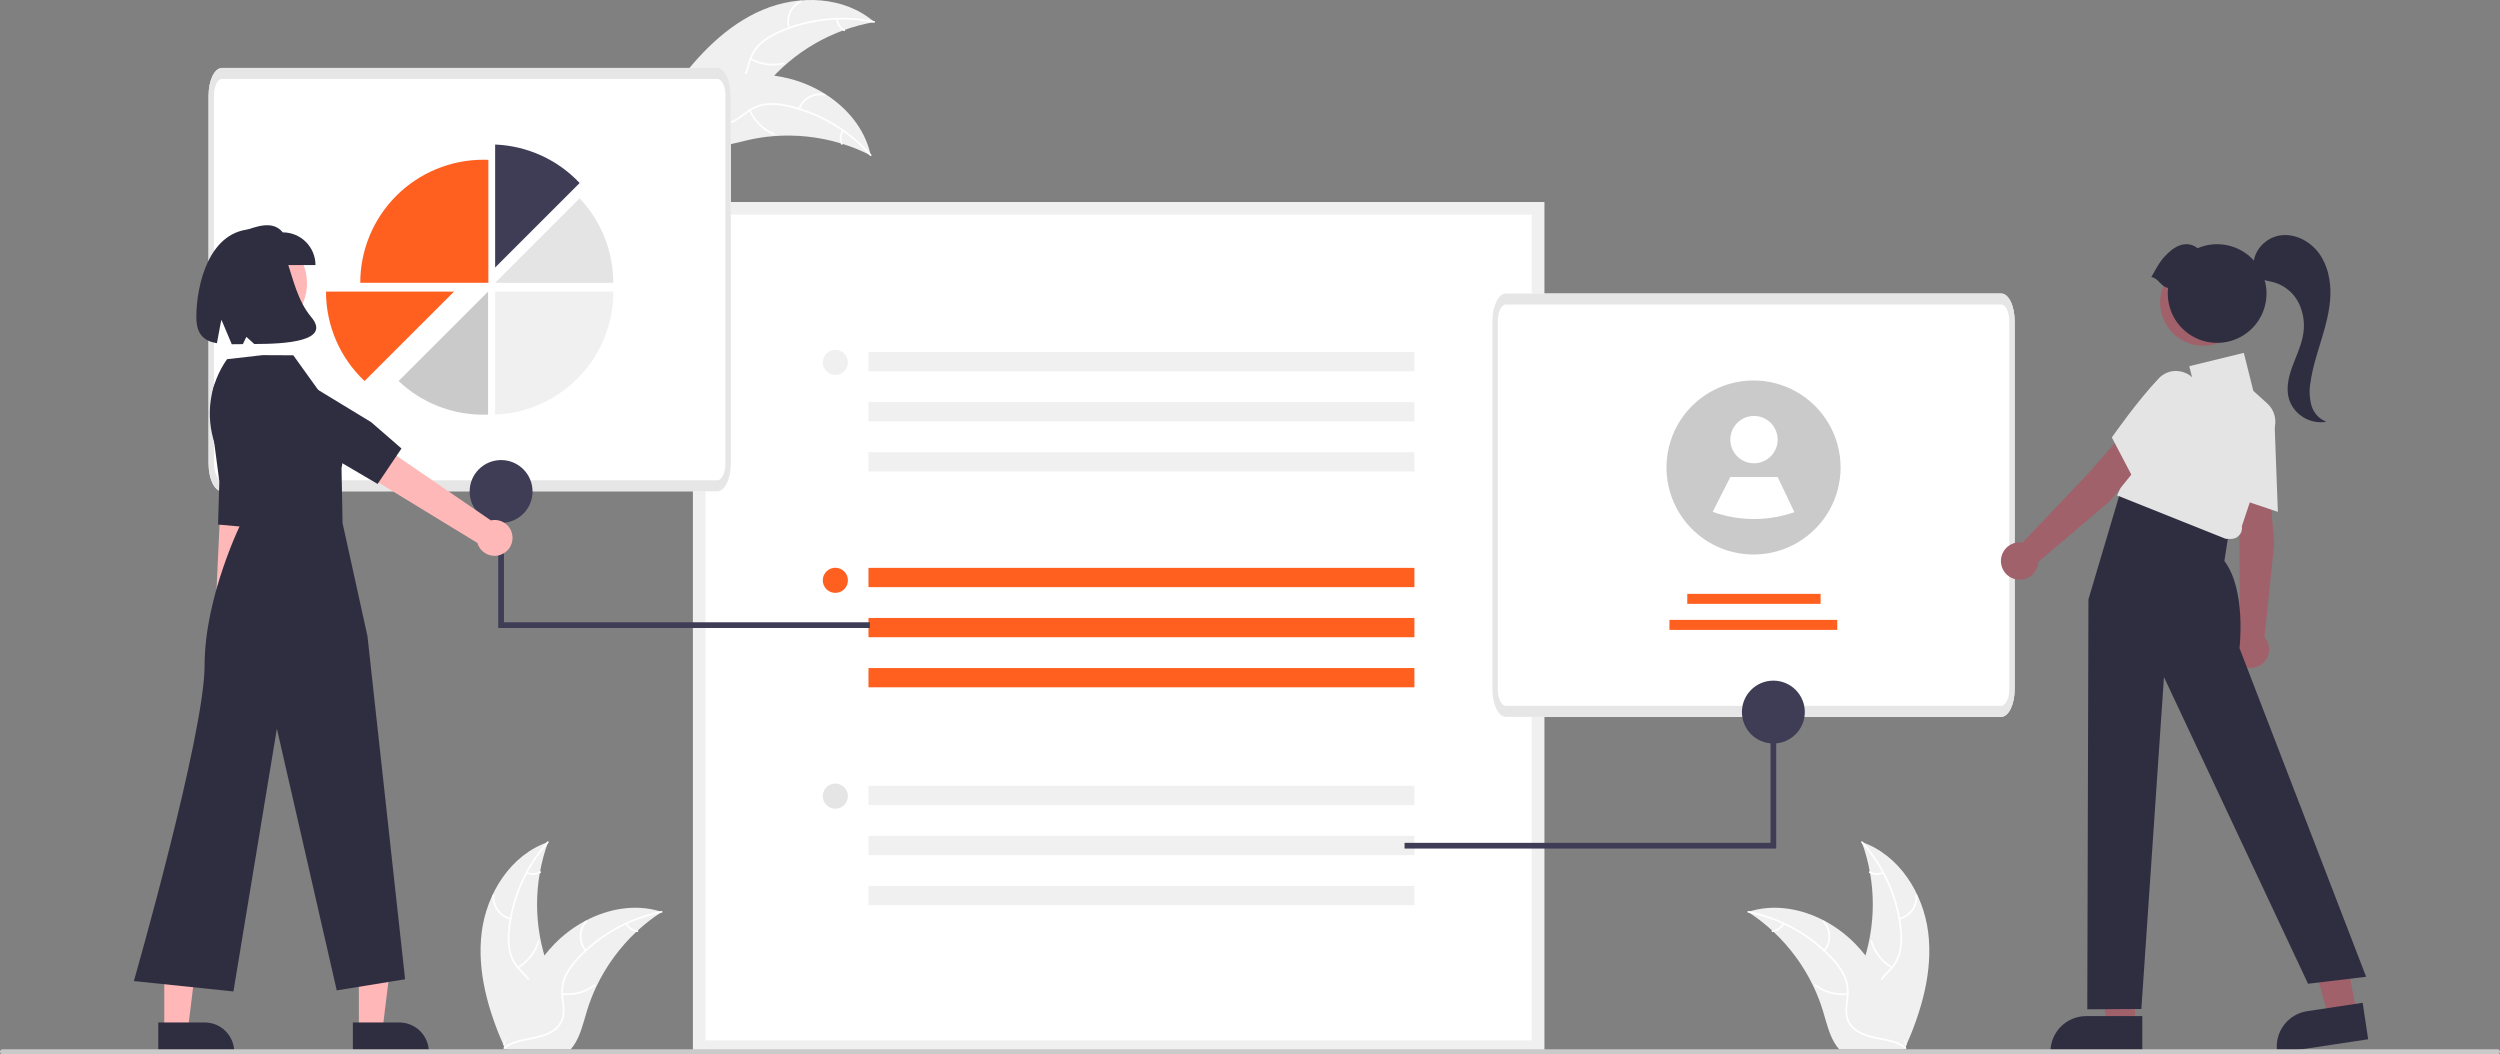 <svg width="562" height="237" viewBox="0 0 562 237" fill="none" xmlns="http://www.w3.org/2000/svg">
<rect x="0" y="0" width="562" height="237" fill="#808080" stroke="none"/>
<g clip-path="url(#clip0_145_978)">
<path d="M171.468 2.205C179.63 -1.25 189.86 -0.87 196.537 4.956C187.044 6.623 178.448 11.594 172.269 18.987C169.896 21.847 167.555 25.275 163.906 25.985C161.636 26.426 159.264 25.666 157.326 24.405C155.388 23.143 153.81 21.412 152.255 19.7L151.714 19.499C156.932 12.338 163.307 5.66 171.468 2.205Z" fill="#F0F0F0"/>
<path d="M196.435 5.111C189.252 3.623 181.782 4.436 175.087 7.433C173.634 8.053 172.288 8.897 171.099 9.936C169.973 10.985 169.148 12.317 168.711 13.792C168.275 15.16 167.989 16.609 167.228 17.847C166.83 18.475 166.303 19.011 165.682 19.421C165.062 19.831 164.361 20.106 163.627 20.226C161.806 20.574 159.968 20.247 158.182 19.865C156.199 19.441 154.146 18.969 152.13 19.466C151.886 19.527 151.806 19.144 152.05 19.084C155.557 18.218 158.95 20.146 162.459 19.973C164.096 19.891 165.719 19.316 166.7 17.938C167.557 16.733 167.855 15.239 168.283 13.85C168.689 12.405 169.442 11.08 170.478 9.993C171.61 8.897 172.922 8.002 174.355 7.346C177.558 5.817 180.982 4.802 184.501 4.336C188.514 3.783 192.592 3.919 196.559 4.741C196.805 4.792 196.679 5.162 196.435 5.111Z" fill="white"/>
<path d="M177.186 6.341C176.835 5.15 176.919 3.873 177.424 2.738C177.928 1.604 178.819 0.685 179.939 0.147C180.165 0.039 180.344 0.386 180.117 0.494C179.074 0.994 178.244 1.849 177.776 2.907C177.309 3.964 177.235 5.154 177.568 6.261C177.64 6.502 177.257 6.58 177.186 6.341Z" fill="white"/>
<path d="M168.84 13.069C171.058 14.305 173.661 14.658 176.129 14.061C176.373 14.001 176.452 14.383 176.208 14.443C173.639 15.06 170.932 14.686 168.626 13.396C168.406 13.273 168.622 12.947 168.84 13.069Z" fill="white"/>
<path d="M188.375 4.281C188.414 4.77 188.575 5.242 188.842 5.654C189.109 6.066 189.474 6.405 189.904 6.64C190.126 6.761 189.91 7.087 189.69 6.967C189.216 6.704 188.813 6.329 188.517 5.875C188.221 5.421 188.041 4.901 187.992 4.361C187.983 4.31 187.994 4.258 188.022 4.215C188.05 4.173 188.094 4.142 188.144 4.13C188.194 4.12 188.247 4.13 188.29 4.158C188.334 4.186 188.364 4.231 188.375 4.281Z" fill="white"/>
<path d="M195.738 34.94C195.598 34.869 195.458 34.798 195.315 34.728C193.425 33.781 191.461 32.989 189.443 32.359C189.287 32.308 189.129 32.259 188.973 32.212C184.094 30.748 178.986 30.202 173.908 30.601C171.887 30.762 169.882 31.076 167.909 31.541C165.184 32.184 162.281 33.097 159.583 32.81C159.301 32.784 159.021 32.739 158.745 32.678L151.511 20.175C151.508 20.138 151.503 20.103 151.501 20.066L151.189 19.58C151.29 19.549 151.394 19.519 151.494 19.488C151.552 19.47 151.612 19.454 151.67 19.436C151.709 19.425 151.748 19.413 151.783 19.401C151.796 19.397 151.809 19.393 151.819 19.391C151.854 19.379 151.887 19.371 151.919 19.36C152.503 19.19 153.088 19.024 153.676 18.862C153.679 18.861 153.679 18.861 153.683 18.862C158.151 17.583 162.755 16.838 167.398 16.644C167.536 16.64 167.678 16.634 167.82 16.636C169.897 16.588 171.975 16.71 174.032 17C175.158 17.162 176.275 17.382 177.379 17.657C180.23 18.375 182.951 19.536 185.441 21.098C190.404 24.213 194.315 28.88 195.641 34.509C195.675 34.653 195.707 34.795 195.738 34.94Z" fill="#F0F0F0"/>
<path d="M195.563 35.004C190.724 29.493 184.271 25.646 177.119 24.01C175.586 23.631 174.003 23.495 172.427 23.609C170.896 23.769 169.436 24.336 168.198 25.25C167.027 26.081 165.925 27.065 164.572 27.596C163.876 27.857 163.132 27.969 162.389 27.923C161.647 27.877 160.923 27.674 160.264 27.328C158.6 26.51 157.33 25.143 156.134 23.763C154.806 22.231 153.451 20.618 151.542 19.802C151.31 19.704 151.477 19.351 151.708 19.449C155.03 20.869 156.577 24.45 159.484 26.423C160.84 27.343 162.482 27.861 164.095 27.351C165.506 26.904 166.643 25.89 167.822 25.04C169.016 24.129 170.415 23.525 171.897 23.28C173.462 23.087 175.048 23.162 176.587 23.5C180.066 24.207 183.411 25.457 186.501 27.203C190.039 29.177 193.213 31.74 195.886 34.783C196.051 34.972 195.728 35.191 195.563 35.004Z" fill="white"/>
<path d="M179.453 24.402C179.891 23.24 180.727 22.271 181.813 21.669C182.899 21.066 184.164 20.869 185.382 21.113C185.628 21.163 185.562 21.548 185.315 21.498C184.182 21.269 183.003 21.452 181.993 22.015C180.983 22.578 180.207 23.484 179.806 24.568C179.719 24.804 179.366 24.636 179.453 24.402Z" fill="white"/>
<path d="M168.737 24.751C169.764 27.072 171.629 28.921 173.959 29.929C174.19 30.029 174.023 30.382 173.792 30.282C171.369 29.229 169.433 27.301 168.369 24.883C168.268 24.653 168.636 24.522 168.737 24.751Z" fill="white"/>
<path d="M189.628 29.491C189.365 29.905 189.209 30.379 189.174 30.868C189.139 31.358 189.226 31.848 189.428 32.295C189.532 32.525 189.164 32.655 189.06 32.427C188.84 31.932 188.744 31.39 188.781 30.849C188.819 30.308 188.988 29.785 189.274 29.325C189.298 29.279 189.337 29.244 189.386 29.227C189.434 29.209 189.487 29.211 189.534 29.231C189.581 29.253 189.617 29.293 189.634 29.342C189.652 29.391 189.649 29.444 189.628 29.491Z" fill="white"/>
<path d="M479.955 230.508H473.551L470.504 205.815L479.956 205.815L479.955 230.508Z" fill="#A0616A"/>
<path d="M481.588 236.713L460.938 236.712V236.451C460.938 234.321 461.785 232.277 463.292 230.77C464.799 229.264 466.844 228.417 468.975 228.417L481.589 228.418L481.588 236.713Z" fill="#2F2E41"/>
<path d="M529.822 227.736L523.489 228.693L516.784 204.733L525.086 203.321L529.822 227.736Z" fill="#A0616A"/>
<path d="M532.365 233.628L511.947 236.713L511.908 236.455C511.589 234.348 512.121 232.201 513.386 230.486C514.651 228.771 516.546 227.629 518.654 227.31L531.125 225.426L532.365 233.628Z" fill="#2F2E41"/>
<path d="M347.144 236.713H155.775V45.425H347.144V236.713Z" fill="white"/>
<path d="M347.144 236.713H155.775V45.425H347.144V236.713ZM158.603 233.887H344.316V48.251H158.603V233.887Z" fill="#F0F0F0"/>
<path d="M317.963 127.657H195.232V131.988H317.963V127.657Z" fill="#FF6020"/>
<path d="M317.963 138.917H195.232V143.248H317.963V138.917Z" fill="#FF6020"/>
<path d="M317.963 150.177H195.232V154.507H317.963V150.177Z" fill="#FF6020"/>
<path d="M187.783 133.283C189.345 133.283 190.611 132.018 190.611 130.457C190.611 128.896 189.345 127.631 187.783 127.631C186.222 127.631 184.956 128.896 184.956 130.457C184.956 132.018 186.222 133.283 187.783 133.283Z" fill="#FF6020"/>
<path d="M317.963 79.14H195.232V83.471H317.963V79.14Z" fill="#F0F0F0"/>
<path d="M317.963 90.399H195.232V94.73H317.963V90.399Z" fill="#F0F0F0"/>
<path d="M317.963 101.659H195.232V105.99H317.963V101.659Z" fill="#F0F0F0"/>
<path d="M187.783 84.295C189.345 84.295 190.611 83.029 190.611 81.469C190.611 79.908 189.345 78.642 187.783 78.642C186.222 78.642 184.956 79.908 184.956 81.469C184.956 83.029 186.222 84.295 187.783 84.295Z" fill="#F0F0F0"/>
<path d="M317.963 176.646H195.232V180.977H317.963V176.646Z" fill="#F0F0F0"/>
<path d="M317.963 187.906H195.232V192.236H317.963V187.906Z" fill="#F0F0F0"/>
<path d="M317.963 199.165H195.232V203.496H317.963V199.165Z" fill="#F0F0F0"/>
<path d="M187.783 181.801C189.345 181.801 190.611 180.536 190.611 178.975C190.611 177.414 189.345 176.148 187.783 176.148C186.222 176.148 184.956 177.414 184.956 178.975C184.956 180.536 186.222 181.801 187.783 181.801Z" fill="#E5E5E5"/>
<path d="M449.869 161.148H338.521C336.853 161.144 335.501 158.38 335.499 154.967V72.165C335.499 68.753 336.853 65.989 338.521 65.984H449.869C451.537 65.988 452.889 68.752 452.891 72.165V154.966C452.889 158.379 451.535 161.144 449.869 161.148Z" fill="white"/>
<path d="M449.869 161.148H338.521C336.853 161.144 335.501 158.38 335.499 154.967V72.165C335.499 68.753 336.853 65.989 338.521 65.984H449.869C451.537 65.988 452.889 68.752 452.891 72.165V154.966C452.889 158.379 451.535 161.144 449.869 161.148ZM338.521 68.456C337.52 68.456 336.709 70.118 336.708 72.165V154.966C336.708 157.014 337.52 158.673 338.521 158.675H449.869C450.87 158.675 451.681 157.014 451.683 154.966V72.165C451.683 70.118 450.87 68.458 449.869 68.456L338.521 68.456Z" fill="#E6E6E6"/>
<path d="M409.271 133.499H379.299V135.75H409.271V133.499Z" fill="#FF6020"/>
<path d="M413.009 139.35H375.289V141.601H413.009V139.35Z" fill="#FF6020"/>
<path d="M413.766 105.093C413.764 108.477 412.885 111.803 411.213 114.747C409.542 117.69 407.135 120.149 404.229 121.885C401.322 123.621 398.015 124.573 394.63 124.65C391.245 124.726 387.898 123.923 384.916 122.321L384.912 122.317C381.866 120.676 379.31 118.258 377.503 115.309C375.696 112.359 374.704 108.984 374.628 105.526C374.551 102.069 375.393 98.653 377.068 95.626C378.742 92.6 381.189 90.071 384.16 88.298C387.13 86.525 390.518 85.57 393.977 85.532C397.437 85.494 400.845 86.373 403.854 88.08C406.863 89.787 409.366 92.26 411.107 95.249C412.848 98.238 413.765 101.634 413.766 105.093Z" fill="#CACACA"/>
<path d="M394.295 104.143C397.233 104.143 399.615 101.762 399.615 98.825C399.615 95.888 397.233 93.507 394.295 93.507C391.356 93.507 388.975 95.888 388.975 98.825C388.975 101.762 391.356 104.143 394.295 104.143Z" fill="white"/>
<path d="M403.379 115.131C397.432 117.218 390.947 117.193 385.016 115.06L385.012 115.057L388.975 107.237H399.615L403.379 115.131Z" fill="white"/>
<path d="M315.748 190.756H399.296V154.138H398.01V189.471H315.748V190.756Z" fill="#3F3D56"/>
<path d="M398.653 167.138C402.558 167.138 405.723 163.974 405.723 160.072C405.723 156.169 402.558 153.005 398.653 153.005C394.749 153.005 391.584 156.169 391.584 160.072C391.584 163.974 394.749 167.138 398.653 167.138Z" fill="#3F3D56"/>
<path d="M161.26 110.438H49.912C48.244 110.433 46.892 107.669 46.89 104.256V21.454C46.89 18.042 48.244 15.278 49.912 15.273H161.26C162.928 15.277 164.28 18.041 164.282 21.454V104.256C164.28 107.668 162.926 110.433 161.26 110.438Z" fill="white"/>
<path d="M161.26 110.438H49.912C48.244 110.433 46.892 107.669 46.89 104.256V21.454C46.89 18.042 48.244 15.278 49.912 15.273H161.26C162.928 15.277 164.28 18.041 164.282 21.454V104.256C164.28 107.668 162.926 110.433 161.26 110.438ZM49.912 17.745C48.911 17.745 48.1 19.407 48.098 21.454V104.255C48.098 106.303 48.911 107.962 49.912 107.964H161.26C162.261 107.964 163.072 106.303 163.073 104.255V21.454C163.073 19.407 162.261 17.747 161.26 17.745L49.912 17.745Z" fill="#E6E6E6"/>
<path d="M130.304 41.141C125.35 35.882 118.529 32.777 111.308 32.492V60.13L130.304 41.141Z" fill="#3F3D56"/>
<path d="M130.304 44.582L111.308 63.571H137.856C137.866 56.508 135.162 49.711 130.304 44.582Z" fill="#E4E4E4"/>
<path d="M137.885 65.557C137.886 67.279 137.727 68.998 137.409 70.691C137.384 70.825 137.358 70.958 137.331 71.091C136.731 74.044 135.649 76.879 134.128 79.48C134.047 79.62 133.964 79.759 133.88 79.896V79.897C132.381 82.363 130.506 84.58 128.323 86.469C128.215 86.563 128.107 86.656 127.998 86.748C123.307 90.693 117.433 92.961 111.308 93.194V65.557H137.885Z" fill="#F0F0F0"/>
<path d="M108.622 93.219C108.99 93.219 109.355 93.209 109.719 93.195V65.556L89.61 85.656C94.743 90.521 101.549 93.228 108.622 93.219Z" fill="#CACACA"/>
<path d="M108.659 35.908C105.025 35.908 101.427 36.624 98.069 38.014C94.711 39.404 91.661 41.442 89.091 44.01C86.521 46.579 84.483 49.629 83.092 52.985C81.701 56.341 80.985 59.938 80.985 63.571H109.785V35.933C109.411 35.918 109.037 35.908 108.659 35.908Z" fill="#FF6020"/>
<path d="M102.058 65.557L96.239 71.373L96.049 71.563L96.045 71.567L90.971 76.637L90.778 76.83L85.296 82.309L85.103 82.502V82.504L81.949 85.656C79.209 83.074 77.028 79.958 75.538 76.502C74.048 73.045 73.282 69.32 73.286 65.557H102.058Z" fill="#FF6020"/>
<path d="M195.551 141.172H112.004V104.554H113.289V139.887H195.551V141.172Z" fill="#3F3D56"/>
<path d="M112.647 117.554C116.551 117.554 119.716 114.39 119.716 110.488C119.716 106.585 116.551 103.421 112.647 103.421C108.742 103.421 105.577 106.585 105.577 110.488C105.577 114.39 108.742 117.554 112.647 117.554Z" fill="#3F3D56"/>
<path d="M510.076 108.137L502.965 109.999L503.438 121.523L503.496 142.505C502.796 142.989 502.259 143.675 501.957 144.471C501.654 145.267 501.601 146.136 501.803 146.963C502.006 147.79 502.455 148.536 503.091 149.103C503.727 149.669 504.52 150.029 505.365 150.136C506.21 150.242 507.068 150.089 507.824 149.697C508.58 149.306 509.2 148.694 509.601 147.943C510.002 147.191 510.165 146.336 510.069 145.49C509.973 144.644 509.623 143.847 509.064 143.204L511.249 122.146L510.076 108.137Z" fill="#A0616A"/>
<path d="M512.066 115.066L501.672 111.567L501.647 111.411C501.632 111.312 500.107 101.472 500.126 94.721C500.105 93.969 500.249 93.222 500.547 92.531C500.845 91.84 501.29 91.222 501.851 90.721C502.632 90.009 503.603 89.54 504.647 89.373C505.691 89.205 506.761 89.345 507.725 89.777C508.756 90.202 509.643 90.914 510.279 91.829C510.915 92.744 511.275 93.823 511.314 94.937L512.066 115.066Z" fill="#E4E4E4"/>
<path d="M492.728 114.101L476.831 109.987L469.482 134.727L469.221 226.891L481.378 226.815L486.46 152.22L518.848 221.147L531.908 219.58L503.438 145.692C503.438 145.692 505.005 132.638 500.042 126.111L501.087 119.323L492.728 114.101Z" fill="#2F2E41"/>
<path d="M501.557 121.15L500.354 121.131L475.923 111.37L487.611 85.349L493.16 86.357L492.15 82.318L504.411 79.322L506.545 87.852L509.693 90.712C510.485 91.433 511.052 92.369 511.323 93.405C511.594 94.442 511.558 95.535 511.219 96.551L503.967 118.297C504.027 118.648 504.009 119.007 503.916 119.35C503.822 119.693 503.655 120.011 503.425 120.283C503.196 120.555 502.909 120.773 502.587 120.923C502.264 121.073 501.913 121.15 501.557 121.15Z" fill="#E4E4E4"/>
<path d="M483.185 101.666L476.757 98.1L469.132 106.756L454.669 121.962C453.828 121.828 452.965 121.953 452.197 122.32C451.428 122.686 450.788 123.277 450.363 124.015C449.938 124.753 449.746 125.602 449.814 126.451C449.882 127.3 450.207 128.108 450.744 128.768C451.282 129.429 452.007 129.911 452.824 130.15C453.642 130.39 454.513 130.375 455.322 130.109C456.131 129.843 456.84 129.338 457.356 128.66C457.872 127.982 458.169 127.164 458.209 126.314L474.348 112.602L483.185 101.666Z" fill="#A0616A"/>
<path d="M479.832 108.049L474.738 98.34L474.829 98.21C474.886 98.128 480.587 89.962 485.267 85.096C485.772 84.538 486.393 84.097 487.086 83.803C487.779 83.51 488.527 83.371 489.279 83.396C490.336 83.421 491.362 83.754 492.233 84.353C493.103 84.953 493.779 85.793 494.178 86.771C494.63 87.79 494.778 88.918 494.605 90.018C494.433 91.119 493.946 92.147 493.205 92.979L479.832 108.049Z" fill="#E4E4E4"/>
<path d="M495.34 77.735C500.72 77.735 505.082 73.375 505.082 67.997C505.082 62.619 500.72 58.259 495.34 58.259C489.959 58.259 485.598 62.619 485.598 67.997C485.598 73.375 489.959 77.735 495.34 77.735Z" fill="#A0616A"/>
<path d="M483.616 62.287C485.254 59.355 485.881 58.131 487.994 56.348C489.861 54.771 492.159 54.308 494.012 55.802C496.205 54.855 498.644 54.641 500.968 55.19C503.292 55.739 505.377 57.023 506.913 58.852C508.449 60.679 509.354 62.954 509.493 65.337C509.633 67.72 509 70.085 507.688 72.079C506.376 74.074 504.456 75.593 502.212 76.41C499.968 77.227 497.52 77.298 495.232 76.614C492.944 75.929 490.938 74.525 489.512 72.611C488.086 70.696 487.316 68.372 487.316 65.985C487.318 65.566 487.343 65.147 487.392 64.731C485.781 64.505 485.227 62.513 483.616 62.287Z" fill="#2F2E41"/>
<path d="M52.757 147.418C53.215 147.142 53.608 146.77 53.907 146.326C54.206 145.883 54.404 145.379 54.487 144.851C54.57 144.322 54.536 143.782 54.388 143.268C54.239 142.755 53.98 142.279 53.628 141.877L58.384 94.171L50.443 94.698L48.243 141.673C47.605 142.309 47.222 143.157 47.168 144.055C47.113 144.954 47.391 145.842 47.947 146.55C48.503 147.258 49.3 147.737 50.187 147.897C51.073 148.057 51.988 147.887 52.757 147.418Z" fill="#FFB8B8"/>
<path d="M47.226 92.404L49.308 108.222L49.019 117.916L57.753 118.715L59.504 110.652L60.468 89.307C60.541 87.697 60 86.119 58.955 84.891C57.911 83.664 56.439 82.878 54.838 82.692C53.176 82.499 51.505 82.966 50.186 83.994C48.866 85.021 48.003 86.526 47.784 88.184L47.226 92.404Z" fill="#2F2E41"/>
<path d="M80.675 231.579H85.973L88.493 211.152H80.674L80.675 231.579Z" fill="#FFB7B7"/>
<path d="M79.323 229.851L89.757 229.85C91.521 229.85 93.213 230.55 94.46 231.797C95.707 233.043 96.407 234.734 96.407 236.497V236.713L79.324 236.713L79.323 229.851Z" fill="#2F2E41"/>
<path d="M36.926 231.579H42.224L44.744 211.152H36.925L36.926 231.579Z" fill="#FFB7B7"/>
<path d="M35.574 229.851L46.008 229.85C47.772 229.85 49.464 230.55 50.711 231.797C51.958 233.043 52.658 234.734 52.658 236.497V236.713L35.575 236.713L35.574 229.851Z" fill="#2F2E41"/>
<path d="M57.529 75.173C63.873 75.173 69.016 70.032 69.016 63.691C69.016 57.349 63.873 52.208 57.529 52.208C51.185 52.208 46.042 57.349 46.042 63.691C46.042 70.032 51.185 75.173 57.529 75.173Z" fill="#FFB8B8"/>
<path d="M59.013 79.835L51.041 80.745C49.103 83.493 47.846 86.663 47.374 89.992C46.903 93.321 47.23 96.715 48.329 99.893L54.344 117.287C54.344 117.287 45.994 134.019 45.994 149.555C45.994 165.09 30.092 220.543 30.092 220.543L52.476 222.877L62.242 163.804L75.701 222.639L91.066 220.139L82.604 142.999L77.012 117.609L76.773 105.227C76.773 105.227 79.151 95.936 73.2 89.988L65.935 79.868L59.013 79.835Z" fill="#2F2E41"/>
<path d="M115.212 120.738C115.189 120.152 115.037 119.579 114.768 119.058C114.499 118.537 114.12 118.082 113.656 117.724C113.191 117.366 112.655 117.114 112.082 116.986C111.51 116.858 110.917 116.856 110.345 116.982L66.996 87.29L63.319 95.194L107.313 122.047C107.588 122.995 108.201 123.808 109.036 124.334C109.872 124.86 110.871 125.061 111.844 124.899C112.818 124.738 113.699 124.225 114.319 123.458C114.94 122.691 115.258 121.723 115.212 120.738Z" fill="#FFB8B8"/>
<path d="M59.42 97.076L75.72 103.407L84.886 108.79L90.255 100.823L83.427 94.895L63.417 82.727C61.908 81.809 60.107 81.497 58.377 81.854C56.647 82.211 55.116 83.21 54.094 84.65C53.033 86.144 52.603 87.995 52.895 89.803C53.188 91.612 54.18 93.233 55.658 94.317L59.42 97.076Z" fill="#2F2E41"/>
<path d="M70.92 59.59H54.04V52.235C57.745 50.764 61.37 49.513 63.562 52.235C65.513 52.235 67.385 53.01 68.765 54.389C70.145 55.769 70.92 57.639 70.92 59.59Z" fill="#2F2E41"/>
<path d="M57.05 51.501C46.959 51.545 44.135 64.144 44.135 71.277C44.135 75.255 45.934 76.678 48.763 77.159L49.761 71.835L52.101 77.388C52.895 77.392 53.73 77.377 54.595 77.361L55.388 75.728L57.157 77.332C64.241 77.342 74.535 76.71 69.966 71.277C63.846 63.999 65.846 51.462 57.05 51.501Z" fill="#2F2E41"/>
<path d="M519.598 91.095C519.151 89.406 519.085 87.64 519.402 85.923C519.873 82.607 520.932 79.408 521.901 76.201C522.869 72.995 523.757 69.725 523.869 66.377C523.981 63.029 523.255 59.559 521.258 56.87C519.261 54.18 515.856 52.417 512.544 52.923C509.379 53.406 506.615 56.26 506.599 59.426C506.032 60.451 506.764 61.85 507.806 62.458C508.899 63.095 510.217 63.18 511.429 63.542C512.62 63.927 513.717 64.554 514.654 65.382C515.591 66.211 516.346 67.224 516.873 68.359C517.913 70.648 518.19 73.212 517.662 75.67C517.185 78.053 516.086 80.258 515.263 82.544C514.44 84.831 513.889 87.341 514.551 89.68C515.1 91.407 516.255 92.877 517.803 93.82C519.351 94.763 521.188 95.115 522.975 94.811C522.16 94.501 521.429 94.002 520.842 93.357C520.255 92.711 519.829 91.936 519.598 91.095Z" fill="#2F2E41"/>
<path d="M561.436 237H0.564C0.414 237 0.271 236.941 0.165 236.835C0.059 236.729 0 236.586 0 236.437C0 236.287 0.059 236.144 0.165 236.038C0.271 235.932 0.414 235.873 0.564 235.873H561.436C561.586 235.873 561.729 235.932 561.835 236.038C561.941 236.144 562 236.287 562 236.437C562 236.586 561.941 236.729 561.835 236.835C561.729 236.941 561.586 237 561.436 237Z" fill="#CACACA"/>
<path d="M433.458 209.607C432.365 200.816 426.914 192.154 418.526 189.293C421.834 198.342 421.833 208.268 418.524 217.317C417.235 220.802 415.439 224.544 416.651 228.056C417.405 230.242 419.251 231.914 421.313 232.959C423.376 234.005 425.666 234.503 427.926 234.991L428.371 235.359C431.96 227.259 434.552 218.399 433.458 209.607Z" fill="#F0F0F0"/>
<path d="M418.442 189.459C423.327 194.93 426.363 201.8 427.119 209.094C427.31 210.661 427.252 212.249 426.948 213.798C426.603 215.298 425.863 216.678 424.804 217.795C423.838 218.856 422.726 219.83 422.035 221.108C421.691 221.767 421.49 222.491 421.445 223.234C421.401 223.976 421.514 224.719 421.777 225.415C422.387 227.165 423.591 228.592 424.816 229.946C426.176 231.449 427.613 232.99 428.191 234.983C428.261 235.224 428.632 235.102 428.562 234.86C427.556 231.392 424.188 229.422 422.582 226.299C421.832 224.841 421.518 223.149 422.22 221.611C422.835 220.265 423.98 219.26 424.968 218.194C426.017 217.119 426.786 215.804 427.21 214.364C427.592 212.835 427.71 211.252 427.561 209.684C427.281 206.147 426.447 202.676 425.088 199.398C423.558 195.648 421.398 192.188 418.701 189.166C418.534 188.979 418.276 189.273 418.442 189.459Z" fill="white"/>
<path d="M427.014 206.731C428.221 206.438 429.285 205.726 430.015 204.721C430.745 203.717 431.094 202.486 431 201.248C430.98 200.997 430.59 201.017 430.61 201.267C430.7 202.42 430.374 203.567 429.692 204.501C429.011 205.435 428.017 206.094 426.892 206.36C426.647 206.418 426.771 206.789 427.014 206.731Z" fill="white"/>
<path d="M425.365 217.321C423.185 216.02 421.576 213.946 420.858 211.511C420.787 211.27 420.417 211.392 420.487 211.633C421.239 214.165 422.918 216.321 425.19 217.67C425.406 217.799 425.581 217.449 425.365 217.321Z" fill="white"/>
<path d="M423.196 196.018C422.753 196.229 422.264 196.326 421.774 196.301C421.283 196.276 420.807 196.13 420.387 195.875C420.172 195.744 419.998 196.094 420.211 196.224C420.677 196.503 421.203 196.664 421.745 196.693C422.286 196.721 422.827 196.617 423.319 196.389C423.367 196.371 423.406 196.336 423.429 196.29C423.453 196.244 423.457 196.191 423.443 196.142C423.426 196.093 423.391 196.053 423.345 196.029C423.299 196.006 423.245 196.002 423.196 196.018Z" fill="white"/>
<path d="M392.958 204.995C393.09 205.081 393.222 205.167 393.354 205.256C395.12 206.417 396.789 207.719 398.345 209.151C398.467 209.26 398.589 209.372 398.708 209.484C402.418 212.972 405.449 217.119 407.645 221.713C408.517 223.542 409.249 225.434 409.834 227.374C410.642 230.053 411.304 233.023 412.903 235.214C413.068 235.444 413.246 235.665 413.438 235.873H427.887C427.92 235.857 427.953 235.843 427.986 235.827L428.563 235.853C428.54 235.751 428.514 235.646 428.49 235.544C428.477 235.484 428.461 235.425 428.448 235.366C428.438 235.326 428.428 235.286 428.421 235.25C428.418 235.237 428.415 235.224 428.411 235.214C428.405 235.178 428.395 235.145 428.388 235.112C428.243 234.522 428.094 233.932 427.94 233.342C427.94 233.339 427.94 233.339 427.937 233.336C426.807 228.83 425.147 224.473 422.992 220.358C422.926 220.236 422.86 220.111 422.787 219.989C421.789 218.168 420.643 216.431 419.362 214.796C418.657 213.903 417.908 213.046 417.117 212.229C415.068 210.121 412.701 208.348 410.101 206.976C404.919 204.241 398.919 203.193 393.38 204.864C393.238 204.906 393.1 204.949 392.958 204.995Z" fill="#F0F0F0"/>
<path d="M392.991 205.179C400.186 206.607 406.748 210.266 411.745 215.634C412.842 216.771 413.752 218.073 414.442 219.493C415.07 220.898 415.31 222.446 415.138 223.975C415.005 225.404 414.704 226.85 414.922 228.286C415.044 229.02 415.32 229.719 415.732 230.339C416.143 230.958 416.681 231.484 417.31 231.881C418.852 232.911 420.672 233.326 422.466 233.67C424.457 234.051 426.532 234.417 428.195 235.66C428.396 235.811 428.618 235.49 428.417 235.339C425.525 233.176 421.649 233.63 418.485 232.102C417.009 231.389 415.739 230.228 415.373 228.576C415.053 227.132 415.362 225.641 415.509 224.195C415.699 222.706 415.522 221.193 414.992 219.788C414.376 218.337 413.518 217.002 412.453 215.839C410.1 213.184 407.342 210.914 404.283 209.115C400.803 207.042 396.994 205.579 393.021 204.789C392.775 204.741 392.746 205.13 392.991 205.179Z" fill="white"/>
<path d="M410.238 213.811C411.026 212.851 411.446 211.642 411.424 210.401C411.402 209.159 410.939 207.966 410.118 207.034C409.952 206.846 409.652 207.096 409.819 207.285C410.584 208.151 411.015 209.262 411.033 210.418C411.052 211.574 410.656 212.699 409.917 213.589C409.757 213.782 410.079 214.003 410.238 213.811Z" fill="white"/>
<path d="M415.3 223.259C412.775 223.532 410.241 222.844 408.201 221.332C407.999 221.182 407.777 221.503 407.979 221.653C410.104 223.222 412.743 223.933 415.369 223.643C415.62 223.615 415.549 223.231 415.3 223.259Z" fill="white"/>
<path d="M400.737 207.555C400.51 207.99 400.178 208.362 399.771 208.637C399.365 208.912 398.896 209.082 398.408 209.132C398.158 209.156 398.229 209.54 398.478 209.516C399.017 209.459 399.534 209.27 399.984 208.967C400.434 208.664 400.802 208.256 401.058 207.777C401.086 207.734 401.096 207.682 401.087 207.632C401.078 207.581 401.05 207.536 401.008 207.506C400.966 207.476 400.913 207.465 400.862 207.474C400.812 207.484 400.766 207.513 400.737 207.555Z" fill="white"/>
<path d="M108.281 209.607C109.375 200.816 114.826 192.154 123.214 189.293C119.906 198.342 119.907 208.268 123.216 217.317C124.505 220.802 126.301 224.544 125.089 228.056C124.335 230.242 122.489 231.914 120.426 232.959C118.364 234.005 116.074 234.503 113.814 234.991L113.369 235.359C109.78 227.259 107.188 218.399 108.281 209.607Z" fill="#F0F0F0"/>
<path d="M123.297 189.459C118.413 194.93 115.377 201.8 114.621 209.094C114.43 210.661 114.488 212.249 114.791 213.798C115.136 215.298 115.877 216.678 116.936 217.795C117.902 218.856 119.013 219.83 119.705 221.108C120.049 221.767 120.25 222.491 120.294 223.234C120.339 223.976 120.226 224.719 119.963 225.415C119.352 227.165 118.149 228.592 116.924 229.946C115.564 231.449 114.127 232.99 113.549 234.983C113.479 235.224 113.108 235.102 113.178 234.86C114.184 231.392 117.552 229.422 119.158 226.299C119.907 224.841 120.222 223.149 119.519 221.611C118.905 220.265 117.76 219.26 116.772 218.194C115.723 217.119 114.953 215.804 114.53 214.364C114.148 212.835 114.029 211.252 114.179 209.684C114.458 206.147 115.293 202.676 116.652 199.398C118.181 195.648 120.342 192.188 123.039 189.166C123.206 188.979 123.463 189.273 123.297 189.459Z" fill="white"/>
<path d="M114.726 206.731C113.519 206.438 112.455 205.726 111.725 204.721C110.995 203.717 110.646 202.486 110.74 201.248C110.76 200.997 111.15 201.017 111.13 201.267C111.04 202.42 111.366 203.567 112.047 204.501C112.729 205.435 113.723 206.094 114.848 206.36C115.093 206.418 114.969 206.789 114.726 206.731Z" fill="white"/>
<path d="M116.375 217.321C118.555 216.02 120.164 213.946 120.882 211.511C120.953 211.27 121.324 211.392 121.253 211.633C120.501 214.165 118.822 216.321 116.55 217.67C116.334 217.799 116.159 217.449 116.375 217.321Z" fill="white"/>
<path d="M118.544 196.018C118.987 196.229 119.476 196.326 119.966 196.301C120.457 196.276 120.933 196.13 121.353 195.875C121.568 195.744 121.742 196.094 121.529 196.224C121.064 196.503 120.537 196.664 119.996 196.693C119.454 196.721 118.914 196.617 118.422 196.389C118.373 196.371 118.334 196.336 118.311 196.29C118.288 196.244 118.283 196.191 118.297 196.142C118.314 196.093 118.349 196.053 118.395 196.029C118.441 196.006 118.495 196.002 118.544 196.018Z" fill="white"/>
<path d="M148.782 204.995C148.65 205.081 148.518 205.167 148.386 205.256C146.62 206.417 144.95 207.719 143.395 209.151C143.273 209.26 143.151 209.372 143.032 209.484C139.322 212.972 136.291 217.119 134.095 221.713C133.222 223.542 132.491 225.434 131.906 227.374C131.098 230.053 130.435 233.023 128.836 235.214C128.672 235.444 128.494 235.665 128.302 235.873H113.853C113.82 235.857 113.787 235.843 113.754 235.827L113.177 235.853C113.2 235.751 113.226 235.646 113.249 235.544C113.263 235.484 113.279 235.425 113.292 235.366C113.302 235.326 113.312 235.286 113.319 235.25C113.322 235.237 113.325 235.224 113.328 235.214C113.335 235.178 113.345 235.145 113.352 235.112C113.497 234.522 113.646 233.932 113.8 233.342C113.8 233.339 113.8 233.339 113.803 233.336C114.932 228.83 116.592 224.473 118.748 220.358C118.814 220.236 118.88 220.111 118.953 219.989C119.951 218.168 121.097 216.431 122.378 214.796C123.083 213.903 123.832 213.046 124.623 212.229C126.672 210.121 129.039 208.348 131.639 206.976C136.821 204.241 142.821 203.193 148.36 204.864C148.502 204.906 148.64 204.949 148.782 204.995Z" fill="#F0F0F0"/>
<path d="M148.749 205.179C141.553 206.607 134.991 210.266 129.994 215.634C128.898 216.771 127.988 218.073 127.297 219.493C126.669 220.898 126.429 222.446 126.602 223.975C126.734 225.404 127.035 226.85 126.817 228.286C126.695 229.02 126.419 229.719 126.008 230.339C125.596 230.958 125.058 231.484 124.429 231.881C122.887 232.911 121.067 233.326 119.274 233.67C117.282 234.051 115.207 234.417 113.545 235.66C113.343 235.811 113.121 235.49 113.322 235.339C116.214 233.176 120.09 233.63 123.254 232.102C124.73 231.389 126.001 230.228 126.366 228.576C126.686 227.132 126.377 225.641 126.231 224.195C126.04 222.706 126.218 221.193 126.747 219.788C127.363 218.337 128.222 217.002 129.286 215.839C131.64 213.184 134.397 210.914 137.456 209.115C140.936 207.042 144.745 205.579 148.718 204.789C148.964 204.741 148.993 205.13 148.749 205.179Z" fill="white"/>
<path d="M131.502 213.811C130.714 212.851 130.294 211.642 130.316 210.401C130.338 209.159 130.801 207.966 131.622 207.034C131.788 206.846 132.089 207.096 131.922 207.285C131.156 208.151 130.725 209.262 130.707 210.418C130.689 211.574 131.084 212.699 131.823 213.589C131.983 213.782 131.661 214.003 131.502 213.811Z" fill="white"/>
<path d="M126.44 223.259C128.964 223.532 131.499 222.844 133.538 221.332C133.74 221.182 133.962 221.503 133.76 221.653C131.635 223.222 128.996 223.933 126.37 223.643C126.12 223.615 126.191 223.231 126.44 223.259Z" fill="white"/>
<path d="M141.003 207.555C141.23 207.99 141.562 208.362 141.968 208.637C142.375 208.912 142.843 209.082 143.332 209.132C143.582 209.156 143.511 209.54 143.262 209.516C142.722 209.459 142.205 209.27 141.755 208.967C141.306 208.664 140.937 208.256 140.682 207.777C140.654 207.734 140.643 207.682 140.653 207.632C140.662 207.581 140.69 207.536 140.731 207.506C140.774 207.476 140.826 207.465 140.877 207.474C140.928 207.484 140.973 207.513 141.003 207.555Z" fill="white"/>
</g>
<defs>
<clipPath id="clip0_145_978">
<rect width="562" height="237" fill="white"/>
</clipPath>
</defs>
</svg>
